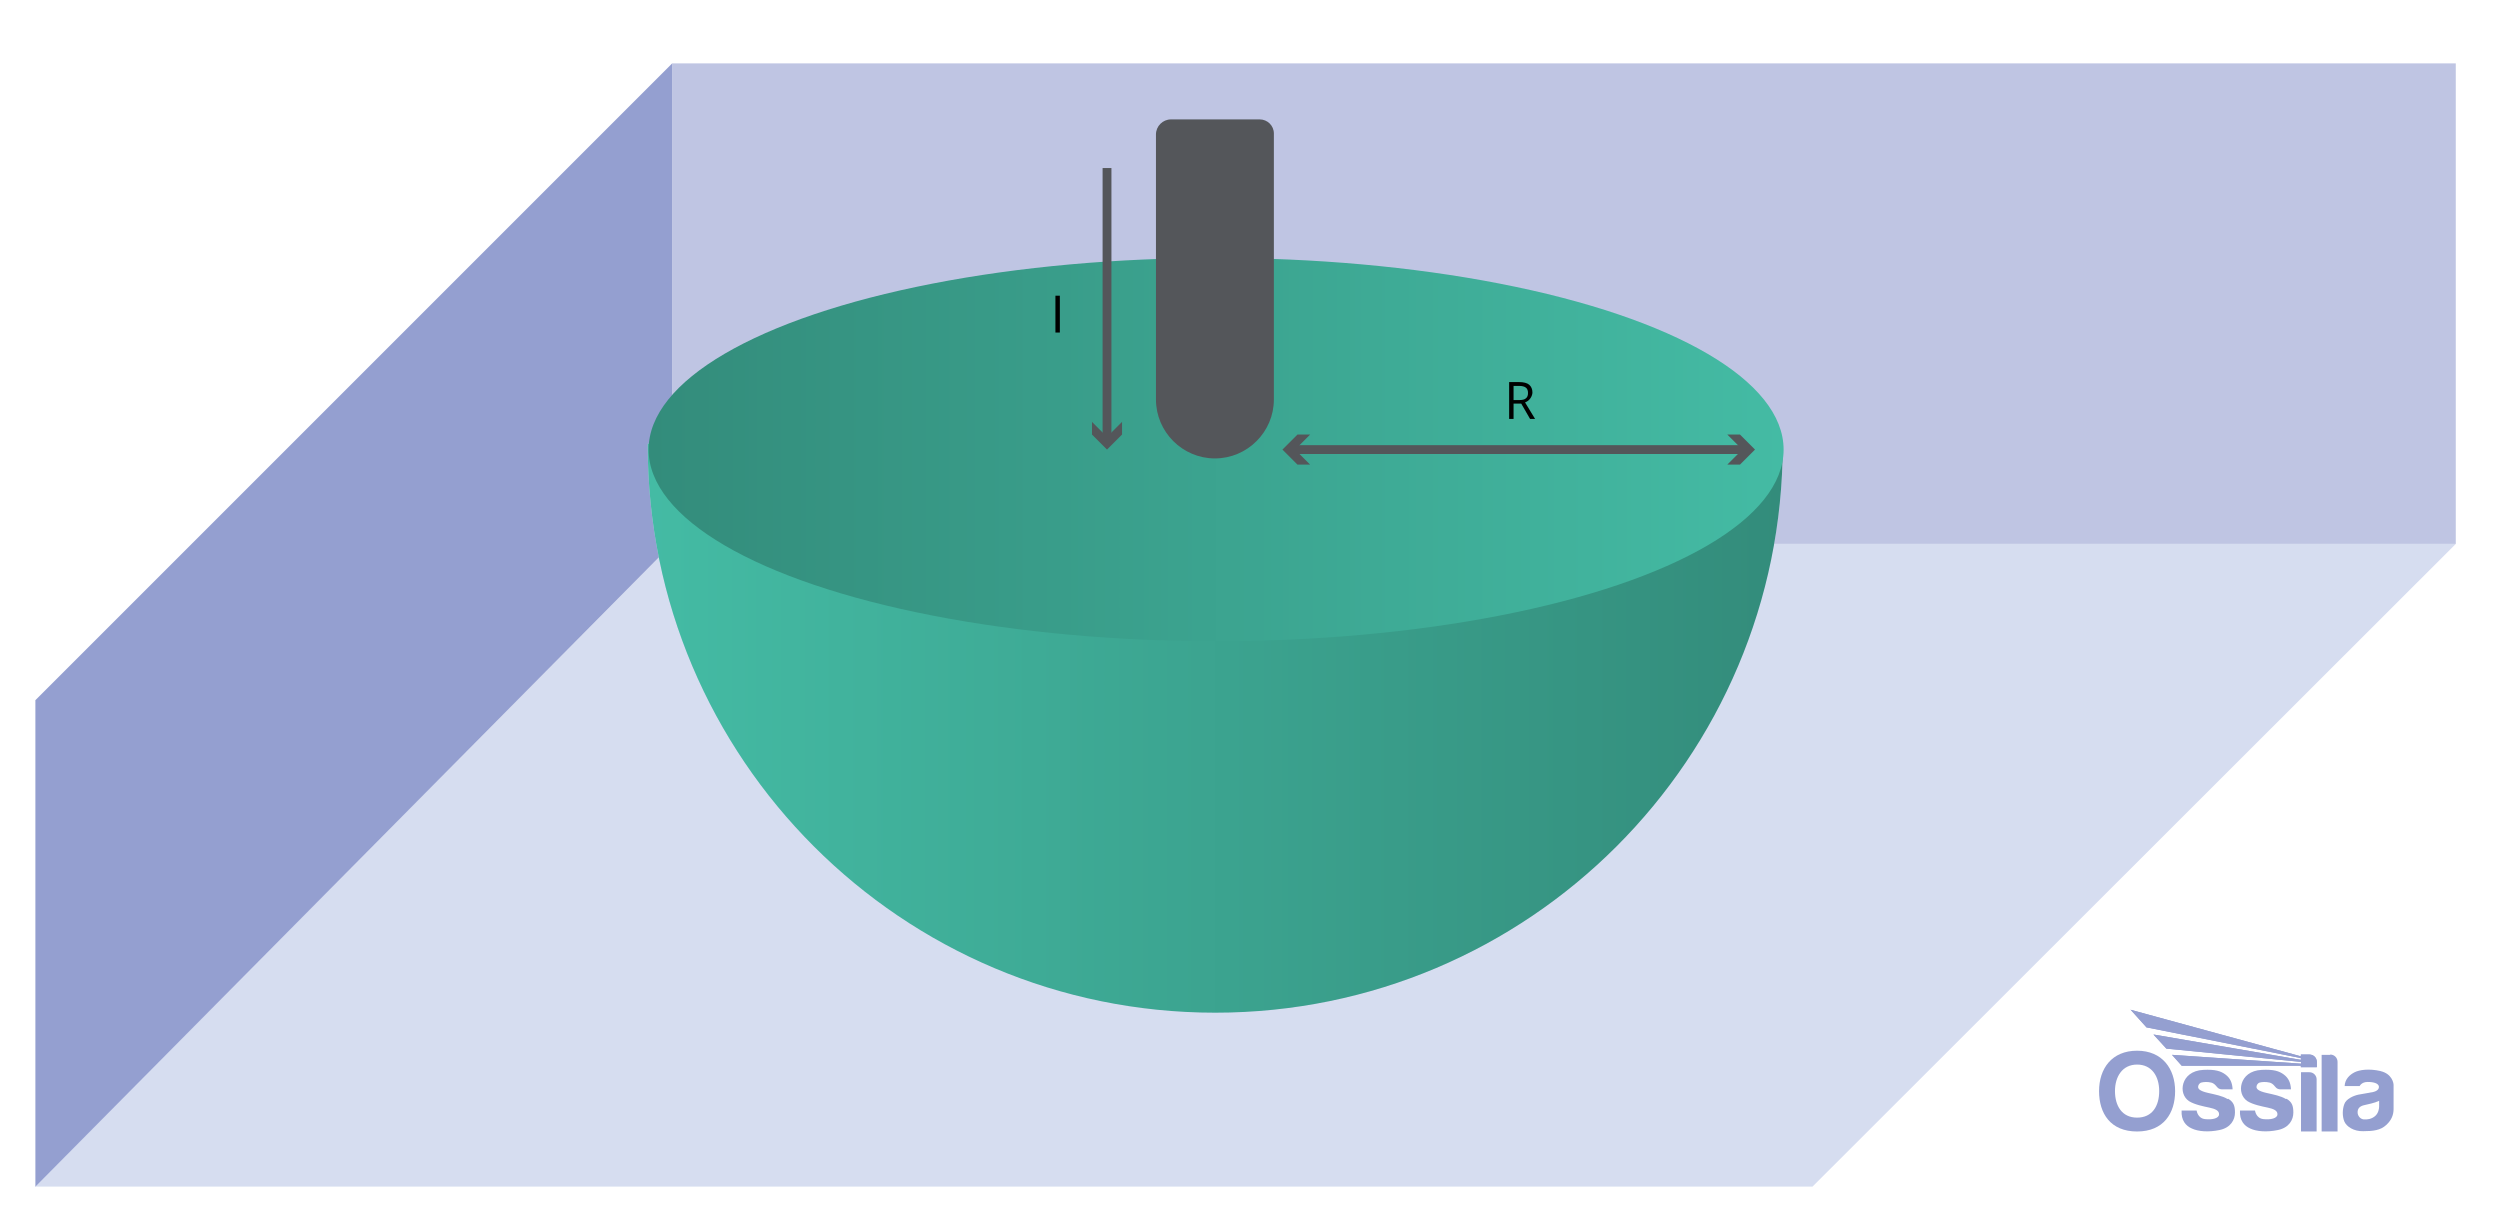 <?xml version="1.0" encoding="UTF-8"?>
<svg xmlns="http://www.w3.org/2000/svg" version="1.1" xmlns:xlink="http://www.w3.org/1999/xlink" viewBox="0 0 848 414.5">
  <defs>
    <style>
      .cls-1 {
        stroke: #54565a;
        stroke-miterlimit: 10;
        stroke-width: 3px;
      }

      .cls-1, .cls-2 {
        fill: none;
      }

      .cls-3 {
        fill: url(#linear-gradient-2);
      }

      .cls-4 {
        fill: #ccd4ec;
      }

      .cls-5 {
        fill: #54565a;
      }

      .cls-6 {
        fill: #d6ddf0;
      }

      .cls-7 {
        clip-path: url(#clippath-1);
      }

      .cls-8 {
        fill: #949fd0;
      }

      .cls-9 {
        clip-path: url(#clippath-3);
      }

      .cls-10 {
        clip-path: url(#clippath-2);
      }

      .cls-11 {
        fill: #bfc5e3;
      }

      .cls-12 {
        fill: url(#linear-gradient);
      }

      .cls-13 {
        clip-path: url(#clippath);
      }
    </style>
    <linearGradient id="linear-gradient" x1="219.7" y1="169" x2="604.7" y2="169" gradientTransform="translate(0 416) scale(1 -1)" gradientUnits="userSpaceOnUse">
      <stop offset="0" stop-color="#44bba4"/>
      <stop offset="1" stop-color="#338c7b"/>
    </linearGradient>
    <linearGradient id="linear-gradient-2" x1="605" y1="263.5" x2="220" y2="263.5" xlink:href="#linear-gradient"/>
    <clipPath id="clippath">
      <rect class="cls-2" x="712" y="342.4" width="100" height="41.4"/>
    </clipPath>
    <clipPath id="clippath-1">
      <rect class="cls-2" x="712" y="342.4" width="100" height="41.4"/>
    </clipPath>
    <clipPath id="clippath-2">
      <path class="cls-2" d="M722.6,342.4l5.5,6.1,52.3,10.4v.6l-50-8.6,4.4,4.8,45.7,4.5v.6c-14.6-1-29.1-2-43.8-3l3.3,3.7c13.5,0,26.9,0,40.4,0v.5h5.4v-1.8c0-1.4-1.1-2.5-2.5-2.5h-2.9v.6l-57.8-15.8Z"/>
    </clipPath>
    <clipPath id="clippath-3">
      <rect class="cls-2" x="712" y="342.4" width="100" height="41.4"/>
    </clipPath>
  </defs>
  <!-- Generator: Adobe Illustrator 28.7.1, SVG Export Plug-In . SVG Version: 1.2.0 Build 142)  -->
  <g>
    <g id="Layer_1">
      <g id="Layer_3">
        <rect class="cls-11" x="228" y="21.5" width="605" height="163"/>
        <polygon class="cls-6" points="833 184.5 228 184.5 11.8 402.5 614.8 402.5 833 184.5"/>
        <polygon class="cls-8" points="228 21.5 12 237.5 12 402.5 228 184.5 228 21.5"/>
        <g>
          <path class="cls-4" d="M219.7,150.5v.5c0,106.3,86.2,192.5,192.5,192.5s192.5-86.2,192.5-192.5v-.5H219.7Z"/>
          <path class="cls-12" d="M219.7,150.5v.5c0,106.3,86.2,192.5,192.5,192.5s192.5-86.2,192.5-192.5v-.5H219.7Z"/>
          <ellipse class="cls-3" cx="412.5" cy="152.5" rx="192.5" ry="65"/>
        </g>
        <g>
          <line class="cls-1" x1="438.4" y1="152.5" x2="591.9" y2="152.5"/>
          <polygon class="cls-5" points="444.4 157.6 439.3 152.5 444.4 147.4 440.1 147.4 435 152.5 440.1 157.6 444.4 157.6"/>
          <polygon class="cls-5" points="585.9 157.6 591 152.5 585.9 147.4 590.2 147.4 595.3 152.5 590.2 157.6 585.9 157.6"/>
        </g>
        <g>
          <line class="cls-1" x1="375.5" y1="57" x2="375.5" y2="149.1"/>
          <polygon class="cls-5" points="370.4 143.1 375.5 148.2 380.6 143.1 380.6 147.4 375.5 152.5 370.4 147.4 370.4 143.1"/>
        </g>
      </g>
      <g id="Layer_5">
        <path class="cls-5" d="M397.1,40.5h30.2c2.6,0,4.8,2.1,4.8,4.8v90.2c0,11-9,20-20,20h0c-11,0-20-9-20-20V45.6c0-2.8,2.3-5.1,5.1-5.1h0Z"/>
        <path d="M513.4,136.9v5.2h-1.5v-12.5h3.4c1.5,0,2.7.3,3.4.9.7.6,1.1,1.5,1.1,2.6s-.8,2.8-2.5,3.4l3.4,5.6h-1.7l-3-5.2h-2.6ZM513.4,135.7h2c1,0,1.8-.2,2.2-.6.5-.4.7-1,.7-1.8s-.2-1.4-.7-1.8c-.5-.4-1.3-.6-2.3-.6h-1.9v4.8h0Z"/>
        <path d="M358,112.8v-12.5h1.5v12.5h-1.5Z"/>
      </g>
      <g id="blue_watermark">
        <g class="cls-13">
          <g class="cls-7">
            <path class="cls-8" d="M807,375.3c0,.7-.2,2.3-1.4,3.3-1.2,1-2.6,1.2-3.9,1.1-1.3-.2-2-1.4-2-2.4,0-1.1.5-2,2.1-2.4,1.6-.4,3.5-.7,5.2-1.5v2ZM807.5,363.3c-4-.9-7.2-.4-8.8.4-1.6.8-3.3,2.3-3.4,4.7h5.1s.6-1.4,2.7-1.4c2.2,0,3.5.5,3.8,1.4.2,1-.6,1.7-1.9,2-1.3.3-3.5.6-5,.9-1.5.3-4.2,1.4-4.8,3.2-.7,1.8-.7,4.2,0,5.9.7,1.7,3.2,3.4,6.4,3.3,3.3,0,5.9-.3,7.8-2.1,1.9-1.7,2.5-3.6,2.5-5.4s0-7.6,0-8.2-.5-3.8-4.5-4.7"/>
            <path class="cls-8" d="M728.2,348.5l52.3,10.4v.6l-50-8.6,4.4,4.8,45.7,4.5v.6c-14.6-1-29.1-2-43.8-3l3.3,3.7c13.5,0,26.9,0,40.4,0v.5h5.4v-1.8c0-1.4-1.1-2.5-2.5-2.5h-2.9v.6l-57.8-15.8,5.5,6.1Z"/>
          </g>
          <g class="cls-10">
            <rect class="cls-8" x="722.6" y="342.4" width="63.2" height="19.6"/>
          </g>
          <g class="cls-9">
            <path class="cls-8" d="M790.4,357.8h-2.9v26h5.4v-23.6c0-1.4-1.1-2.5-2.5-2.5"/>
            <path class="cls-8" d="M783.3,363.7h-2.8v20.1h5.3v-17.7c0-1.3-1.1-2.4-2.4-2.4"/>
            <path class="cls-8" d="M775.4,372.8c-1.8-1.1-4.1-1.5-6.7-2.1s-3.3-1.3-3.3-2c0-.6.4-1.3,1.1-1.5.8-.2,2-.3,3.3,0,1.3.3,1.9,1.5,2.3,1.8.3.3.9.5,1.3.5h3.7c-.1-2.2-.8-3.8-2.4-5-1.6-1.2-3.5-1.8-7.5-1.6-4,.2-6.1,2.3-6.8,4.6-.7,2.3,0,4.7,1.9,6,1.9,1.2,5,1.8,6.9,2.2,1.9.4,3.4,1,3.3,2.3,0,1.3-2.2,1.9-4.8,1.6-2.5-.3-2.8-2.9-2.8-2.9h-5.1c-.2,3.3,1.4,5.2,3.5,6.1,2.1,1,5.6,1.3,9.4.5,3.8-.8,5.2-3.5,5.2-5.9,0-2.4-.5-3.6-2.3-4.7"/>
            <path class="cls-8" d="M755.6,372.8c-1.8-1.1-4.1-1.5-6.7-2.1s-3.3-1.3-3.3-2c0-.6.4-1.3,1.1-1.5.8-.2,2-.3,3.3,0,1.3.3,1.9,1.5,2.3,1.8.3.3.9.5,1.3.5h3.7c-.1-2.2-.8-3.8-2.4-5-1.6-1.2-3.5-1.8-7.5-1.6-4,.2-6.1,2.3-6.8,4.6-.7,2.3,0,4.7,1.9,6,1.9,1.2,5,1.8,6.9,2.2,1.9.4,3.4,1,3.3,2.3,0,1.3-2.2,1.9-4.8,1.6-2.5-.3-2.8-2.9-2.8-2.9h-5.1c-.2,3.3,1.4,5.2,3.5,6.1,2.1,1,5.6,1.3,9.4.5,3.8-.8,5.2-3.5,5.2-5.9,0-2.4-.5-3.6-2.3-4.7"/>
            <path class="cls-8" d="M724.9,379.1c-5.2,0-7.5-4.1-7.5-9s2.5-9,7.5-9,7.5,4,7.5,9-2.3,9-7.5,9M724.9,356.4c-8.6,0-12.9,6.1-12.9,13.7s3.9,13.7,12.9,13.7,12.9-6.2,12.9-13.7-4.3-13.7-12.9-13.7"/>
          </g>
        </g>
      </g>
    </g>
  </g>
</svg>